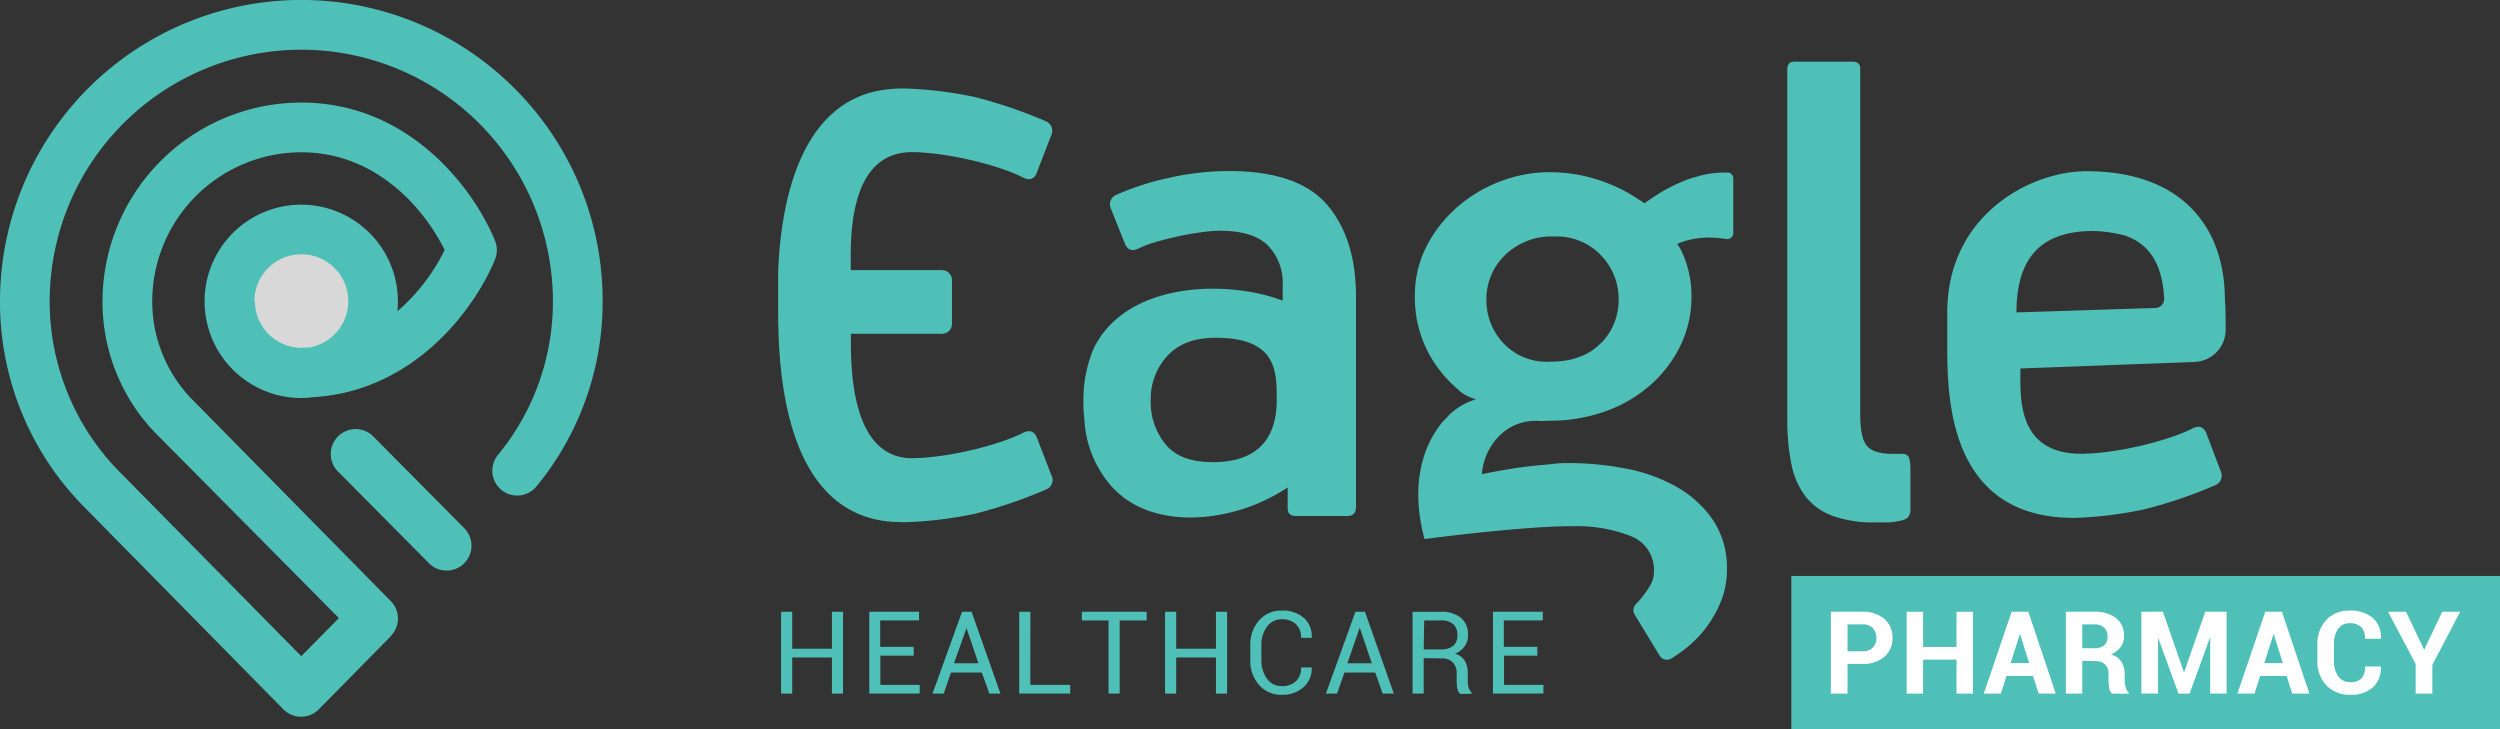 <?xml version="1.0" encoding="utf-8"?>
<svg id="Layer_1" data-name="Layer 1" xmlns="http://www.w3.org/2000/svg" viewBox="0 0 448.99 131"><rect x="0" y="0" width="448.99" height="131" fill="#333333" stroke="none"/><defs><style>.cls-1{fill:#d8d8d8;}.cls-2{fill:#4fc0b8;}.cls-3{fill:#fff;}</style></defs><path class="cls-1" d="M72.43,57.12a12.89,12.89,0,1,1-12.9-12.89,12.9,12.9,0,0,1,12.9,12.89" transform="translate(-5.42 -3)"/><rect class="cls-2" x="321.72" y="103.44" width="127.27" height="27.56"/><path class="cls-3" d="M337.23,122.24v5.33h-3v-14.7h5.62a5.8,5.8,0,0,1,4,1.29,4.34,4.34,0,0,1,1.46,3.4,4.29,4.29,0,0,1-1.46,3.39,5.8,5.8,0,0,1-4,1.29Zm0-2.27h2.67a2.47,2.47,0,0,0,1.87-.67,2.38,2.38,0,0,0,.64-1.72,2.51,2.51,0,0,0-.63-1.75,2.42,2.42,0,0,0-1.88-.69h-2.67Z" transform="translate(-5.42 -3)"/><path class="cls-3" d="M359.75,127.57H356.8v-6.11h-6v6.11h-2.95v-14.7h2.95v6.32h6v-6.32h2.95Z" transform="translate(-5.42 -3)"/><path class="cls-3" d="M370.53,124.4h-4.76l-1,3.17H361.7l5-14.7h3l4.93,14.7h-3.07Zm-4-2.31h3.32l-1.63-5.18h-.06Z" transform="translate(-5.42 -3)"/><path class="cls-3" d="M379.39,121.69v5.88h-2.95v-14.7h5.09a6.09,6.09,0,0,1,3.93,1.14,3.88,3.88,0,0,1,1.42,3.2,3.23,3.23,0,0,1-.6,2,4.24,4.24,0,0,1-1.75,1.33,3.16,3.16,0,0,1,1.87,1.28A4.07,4.07,0,0,1,387,124v1.08a4.92,4.92,0,0,0,.17,1.29,1.78,1.78,0,0,0,.57,1v.21h-3a1.65,1.65,0,0,1-.52-1.07,9.15,9.15,0,0,1-.12-1.45v-1a2.34,2.34,0,0,0-.6-1.71,2.31,2.31,0,0,0-1.7-.61Zm0-2.27h2.09a2.78,2.78,0,0,0,1.85-.52,2,2,0,0,0,.6-1.56,2.11,2.11,0,0,0-.61-1.6,2.45,2.45,0,0,0-1.79-.6h-2.14Z" transform="translate(-5.42 -3)"/><path class="cls-3" d="M397.63,123.7h.06l3.78-10.83h3.84v14.7h-2.95v-10h-.06l-3.63,10h-2L393,117.5H393v10.06h-3v-14.7h3.87Z" transform="translate(-5.42 -3)"/><path class="cls-3" d="M416.09,124.4h-4.76l-1,3.17h-3.08l5-14.7h3l4.93,14.7h-3.08Zm-4-2.31h3.32l-1.63-5.18h-.06Z" transform="translate(-5.42 -3)"/><path class="cls-3" d="M433,122.7v.06a4.58,4.58,0,0,1-1.43,3.69,5.84,5.84,0,0,1-4.07,1.33,5.66,5.66,0,0,1-4.27-1.7,6.13,6.13,0,0,1-1.62-4.4v-2.92a6.24,6.24,0,0,1,1.58-4.39,5.42,5.42,0,0,1,4.16-1.71,6.18,6.18,0,0,1,4.2,1.31,4.54,4.54,0,0,1,1.48,3.69l0,.06h-2.86a2.9,2.9,0,0,0-.68-2.1,2.87,2.87,0,0,0-2.11-.69,2.36,2.36,0,0,0-2.06,1.06,4.68,4.68,0,0,0-.74,2.75v2.94a4.61,4.61,0,0,0,.78,2.77,2.54,2.54,0,0,0,2.17,1.07,2.6,2.6,0,0,0,2-.69,3,3,0,0,0,.65-2.13Z" transform="translate(-5.42 -3)"/><path class="cls-3" d="M440.76,119.64h.06l3.21-6.77h3.23l-5,9.53v5.17h-3v-5.32l-4.95-9.38h3.23Z" transform="translate(-5.42 -3)"/><path class="cls-2" d="M97.8,18.85A54.11,54.11,0,0,0,5.42,57.12,52.32,52.32,0,0,0,21,94.52l35.31,35.87a4.48,4.48,0,0,0,6.37,0l12.9-13.1a.1.1,0,0,1,0-.05l0,0a4.45,4.45,0,0,0,0-6.31L40.52,75.33a25.24,25.24,0,0,1-7.76-18.21A26.8,26.8,0,0,1,59.53,30.35h0c13.62,0,22.22,10.35,25.75,17.56a35.19,35.19,0,0,1-8.49,11,17,17,0,0,0,.09-1.75A17.36,17.36,0,1,0,59.53,74.48a17.16,17.16,0,0,0,2.16-.15c18.16-1.1,29-15.86,32.63-24.73a4.49,4.49,0,0,0,0-3.38C90.55,37,79,21.42,59.53,21.42h0a35.75,35.75,0,0,0-35.7,35.7A33.9,33.9,0,0,0,34.17,81.61L66.28,114l-6.75,6.85L27.4,88.25A43.58,43.58,0,0,1,14.34,57.12a45.19,45.19,0,1,1,90.38,0,43.28,43.28,0,0,1-9.88,27.6,4.46,4.46,0,0,0,6.93,5.63,52.09,52.09,0,0,0,11.88-33.23A53.77,53.77,0,0,0,97.8,18.85M51.11,57.12A8.43,8.43,0,1,1,61,65.4c-.48,0-.94.07-1.43.07-.12,0-.25,0-.37,0a8.43,8.43,0,0,1-8-8.39" transform="translate(-5.42 -3)"/><path class="cls-2" d="M72.4,81.32a4.47,4.47,0,0,0-6.35,6.29L82.31,104a4.47,4.47,0,1,0,6.35-6.28Z" transform="translate(-5.42 -3)"/><path class="cls-2" d="M327.65,14.08h10.48c.92,0,1.38.42,1.38,1.25v62q0,4.43,1.25,5.8c.82.91,2.34,1.38,4.55,1.38H347c.73,0,1.17.27,1.31.82a6.22,6.22,0,0,1,.21,1.52v7.45A2.18,2.18,0,0,1,348,96a2.9,2.9,0,0,1-1.45.55,9.87,9.87,0,0,1-2.34.27h-1.94a21.7,21.7,0,0,1-7.72-1.17,11,11,0,0,1-4.83-3.45,14,14,0,0,1-2.56-5.79,39.76,39.76,0,0,1-.75-8.21V15.47c0-.92.41-1.39,1.24-1.39" transform="translate(-5.42 -3)"/><path class="cls-2" d="M223.27,86c-3.87,0-6.7-1-8.49-3.17a11.89,11.89,0,0,1-2.69-8,11.32,11.32,0,0,1,3-7.93q3-3.24,8.62-3.24c11.16,0,11,6.17,11,11.17,0,8.39-5,11.17-11.44,11.17m20.5-46.21q-5.18-6.06-17.61-6.07a49.3,49.3,0,0,0-10.62,1.18,48.26,48.26,0,0,0-9.66,3.1,1.83,1.83,0,0,0-1,2.34l2.48,6.21c.46,1.29,1.29,1.66,2.48,1.1a19.54,19.54,0,0,1,3.32-1.24c1.29-.36,2.61-.69,4-1s2.7-.51,4-.69a23.35,23.35,0,0,1,3.32-.28q6.06,0,8.69,2.69a9.61,9.61,0,0,1,2.62,7V57c-9.73-3.77-28.16-3.56-34,8.69A23.78,23.78,0,0,0,200,75.27c0,.68,0,1.37.07,2s.09,1.09.15,1.62a.69.69,0,0,1,0,.13,19.58,19.58,0,0,0,4.55,11c3,3.55,7.75,5.93,14.68,5.93a32.44,32.44,0,0,0,17.23-5.41v3.75c0,.92.5,1.38,1.53,1.38h9.21c1,0,1.53-.55,1.53-1.66V56.24q0-10.35-5.15-16.42" transform="translate(-5.42 -3)"/><path class="cls-2" d="M292.89,64.65q-3.18,3.3-9.11,3.31a10.7,10.7,0,0,1-8.41-3.38,11.27,11.27,0,0,1-3-7.79,11,11,0,0,1,3.3-7.93,12,12,0,0,1,9-3.38,10.86,10.86,0,0,1,8.28,3.38,11.22,11.22,0,0,1,3.17,7.93,11,11,0,0,1-3.17,7.86M315.6,34a17,17,0,0,0-5.82.85l-.12,0-.73.24c-.24.09-.49.16-.72.25s-.43.18-.65.27l-.2.09c-.28.12-.57.24-.86.38-.86.39-1.77.87-2.72,1.42-1.73,1.06-3,2-3,2l-1.57-1c-.36-.23-.71-.47-1.09-.68l-.07-.05a29.42,29.42,0,0,0-5.78-2.53,28.1,28.1,0,0,0-8.53-1.31,24.44,24.44,0,0,0-9.07,1.73,25,25,0,0,0-7.77,4.75,23.55,23.55,0,0,0-5.37,7,19.19,19.19,0,0,0-2,8.69A21.17,21.17,0,0,0,262,66.44,22.28,22.28,0,0,0,267.35,73l0,.06a8,8,0,0,0,3.16,1.65,11.69,11.69,0,0,0-5.16,3.15l0,.06c-.17.14-.32.3-.48.45-3.8,4.17-6.29,11.54-3.61,21.44,0,0,17.41-2.31,26.44-2.31.31,0,.55,0,.75,0a26.26,26.26,0,0,1,9.81,1.77,6.48,6.48,0,0,1,4.2,6.48,4.68,4.68,0,0,1-.69,2.41,17.06,17.06,0,0,1-1.65,2.35c-.23.28-.57.64-.9,1a1.54,1.54,0,0,0-.22,1.87l4.48,7.36a1.55,1.55,0,0,0,2.14.51c.56-.36,1.13-.73,1.67-1.12a21.56,21.56,0,0,0,4.28-4.07,20.93,20.93,0,0,0,2.9-5,15.05,15.05,0,0,0,1.1-5.72,15.49,15.49,0,0,0-2.54-9,19.67,19.67,0,0,0-6.55-5.93,29.57,29.57,0,0,0-9.05-3.25,54.07,54.07,0,0,0-10.14-1c-.74,0-1.66,0-2.76.14s-2.3.2-3.58.35c-.77.07-1.59.18-2.39.28-3.86.56-7,1.23-7,1.23.33-4.79,4.19-10.12,10.69-9.54h0c.46,0,.92-.06,1.44-.06a29.48,29.48,0,0,0,9.93-1.65,24.73,24.73,0,0,0,8.13-4.69,22.71,22.71,0,0,0,5.45-7.11,20.09,20.09,0,0,0,2-9,18.43,18.43,0,0,0-2-8.43,8.21,8.21,0,0,0-.56-.87,12.36,12.36,0,0,1,3-.9l.35-.07.12,0a12.34,12.34,0,0,1,2.23-.17h.14a22.69,22.69,0,0,1,3,.26,1.08,1.08,0,0,0,1.23-1.07V35.05a1.07,1.07,0,0,0-1-1.08" transform="translate(-5.42 -3)"/><path class="cls-2" d="M367.57,59.11c0-10.54,5.11-14.61,13.76-14.62a24,24,0,0,1,5.71.81c4.4,1.5,6.72,5.11,7.06,11.28a1.63,1.63,0,0,1-1.56,1.73ZM405,56.87c0-13.27-7.92-23.12-24.86-23.12-10.13,0-25,7.92-25,25.36v6c0,9,.22,29.54,20.68,30.84.68,0,1.37.07,2.08.07a71,71,0,0,0,12.65-1.55,83.65,83.65,0,0,0,12.76-4.35,1.84,1.84,0,0,0,1-2.35L401.74,81c-.45-1.26-1.25-1.62-2.39-1.14-3.8,2-12,4.2-18.45,4.58-.55,0-1.08.06-1.64.06-12.18,0-10.86-11.09-11-15.32L399.57,68a5.79,5.79,0,0,0,5.57-5.77c0-1.86,0-3.84-.13-5.33" transform="translate(-5.42 -3)"/><path class="cls-2" d="M194.29,88.47l-2.58-6.69c-.44-1.25-1.24-1.62-2.39-1.13-3.8,2-12,4.2-18.44,4.58-.55,0-1.08.06-1.64.06-11.48,0-11-17.67-11-22.34h16.37a1.78,1.78,0,0,0,1.78-1.78V53.3a1.78,1.78,0,0,0-1.78-1.78H158.22c0-4.47-.89-21.2,11-21.2.56,0,1.09,0,1.64.06,6.47.39,14.65,2.57,18.44,4.58,1.15.49,2,.12,2.39-1.13l2.59-6.69a1.84,1.84,0,0,0-1-2.35,84.88,84.88,0,0,0-12.77-4.36,70.82,70.82,0,0,0-12.64-1.54c-.72,0-1.4,0-2.08.07-17.74,1.13-20.26,23-20.62,33h0s0,.07,0,.1v6c0,9,.21,37.36,20.67,38.67.69,0,1.37.06,2.09.06a70.93,70.93,0,0,0,12.65-1.54,83.65,83.65,0,0,0,12.76-4.36,1.83,1.83,0,0,0,1-2.35" transform="translate(-5.42 -3)"/><path class="cls-2" d="M156.83,127.57h-2v-6.49h-7.13v6.49h-2v-14.7h2v6.64h7.13v-6.64h2Z" transform="translate(-5.42 -3)"/><path class="cls-2" d="M169.53,120.75h-6V126h7.06v1.56h-9.05v-14.7h8.94v1.56H163.5v4.76h6Z" transform="translate(-5.42 -3)"/><path class="cls-2" d="M181.75,123.78h-5.54l-1.31,3.79h-2l5.3-14.7h1.71l5.19,14.7h-2Zm-5-1.66h4.39L179,115.81H179Z" transform="translate(-5.42 -3)"/><path class="cls-2" d="M190.46,126h7.17v1.56h-9.16v-14.7h2Z" transform="translate(-5.42 -3)"/><path class="cls-2" d="M211.36,114.43h-4.85v13.14h-2V114.43h-4.79v-1.56h11.63Z" transform="translate(-5.42 -3)"/><path class="cls-2" d="M225.8,127.57h-2v-6.49h-7.14v6.49h-2v-14.7h2v6.64h7.14v-6.64h2Z" transform="translate(-5.42 -3)"/><path class="cls-2" d="M241,122.86l0,.06a4.44,4.44,0,0,1-1.45,3.47,5.62,5.62,0,0,1-3.95,1.39,5.17,5.17,0,0,1-4.06-1.77,6.48,6.48,0,0,1-1.57-4.48v-2.62a6.5,6.5,0,0,1,1.57-4.48,5.17,5.17,0,0,1,4.06-1.77,5.75,5.75,0,0,1,4,1.32A4.4,4.4,0,0,1,241,117.5l0,.06h-1.91a3.26,3.26,0,0,0-.91-2.44,3.46,3.46,0,0,0-2.56-.9,3.15,3.15,0,0,0-2.66,1.34,5.47,5.47,0,0,0-1,3.33v2.64a5.47,5.47,0,0,0,1,3.35,3.13,3.13,0,0,0,2.66,1.34,3.45,3.45,0,0,0,2.56-.89,3.28,3.28,0,0,0,.91-2.47Z" transform="translate(-5.42 -3)"/><path class="cls-2" d="M252.4,123.78h-5.53l-1.32,3.79h-2l5.3-14.7h1.71l5.19,14.7h-2Zm-5-1.66h4.39l-2.14-6.31h-.06Z" transform="translate(-5.42 -3)"/><path class="cls-2" d="M261.11,121.2v6.37h-2V112.88h5a5.53,5.53,0,0,1,3.68,1.07,3.82,3.82,0,0,1,1.27,3.11,3.25,3.25,0,0,1-.59,2,3.93,3.93,0,0,1-1.72,1.34,3,3,0,0,1,1.74,1.28,4.07,4.07,0,0,1,.53,2.18v1.38a5.2,5.2,0,0,0,.15,1.24,2,2,0,0,0,.53.89v.24h-2.05a1.71,1.71,0,0,1-.51-1,8.86,8.86,0,0,1-.11-1.38v-1.34a2.69,2.69,0,0,0-.69-1.92,2.49,2.49,0,0,0-1.87-.72Zm0-1.57H264a3.65,3.65,0,0,0,2.42-.64,2.43,2.43,0,0,0,.74-1.95,2.54,2.54,0,0,0-.72-1.93,3.19,3.19,0,0,0-2.24-.68h-3Z" transform="translate(-5.42 -3)"/><path class="cls-2" d="M281.54,120.75h-6V126h7.07v1.56h-9.06v-14.7h8.95v1.56h-7v4.76h6Z" transform="translate(-5.42 -3)"/></svg>